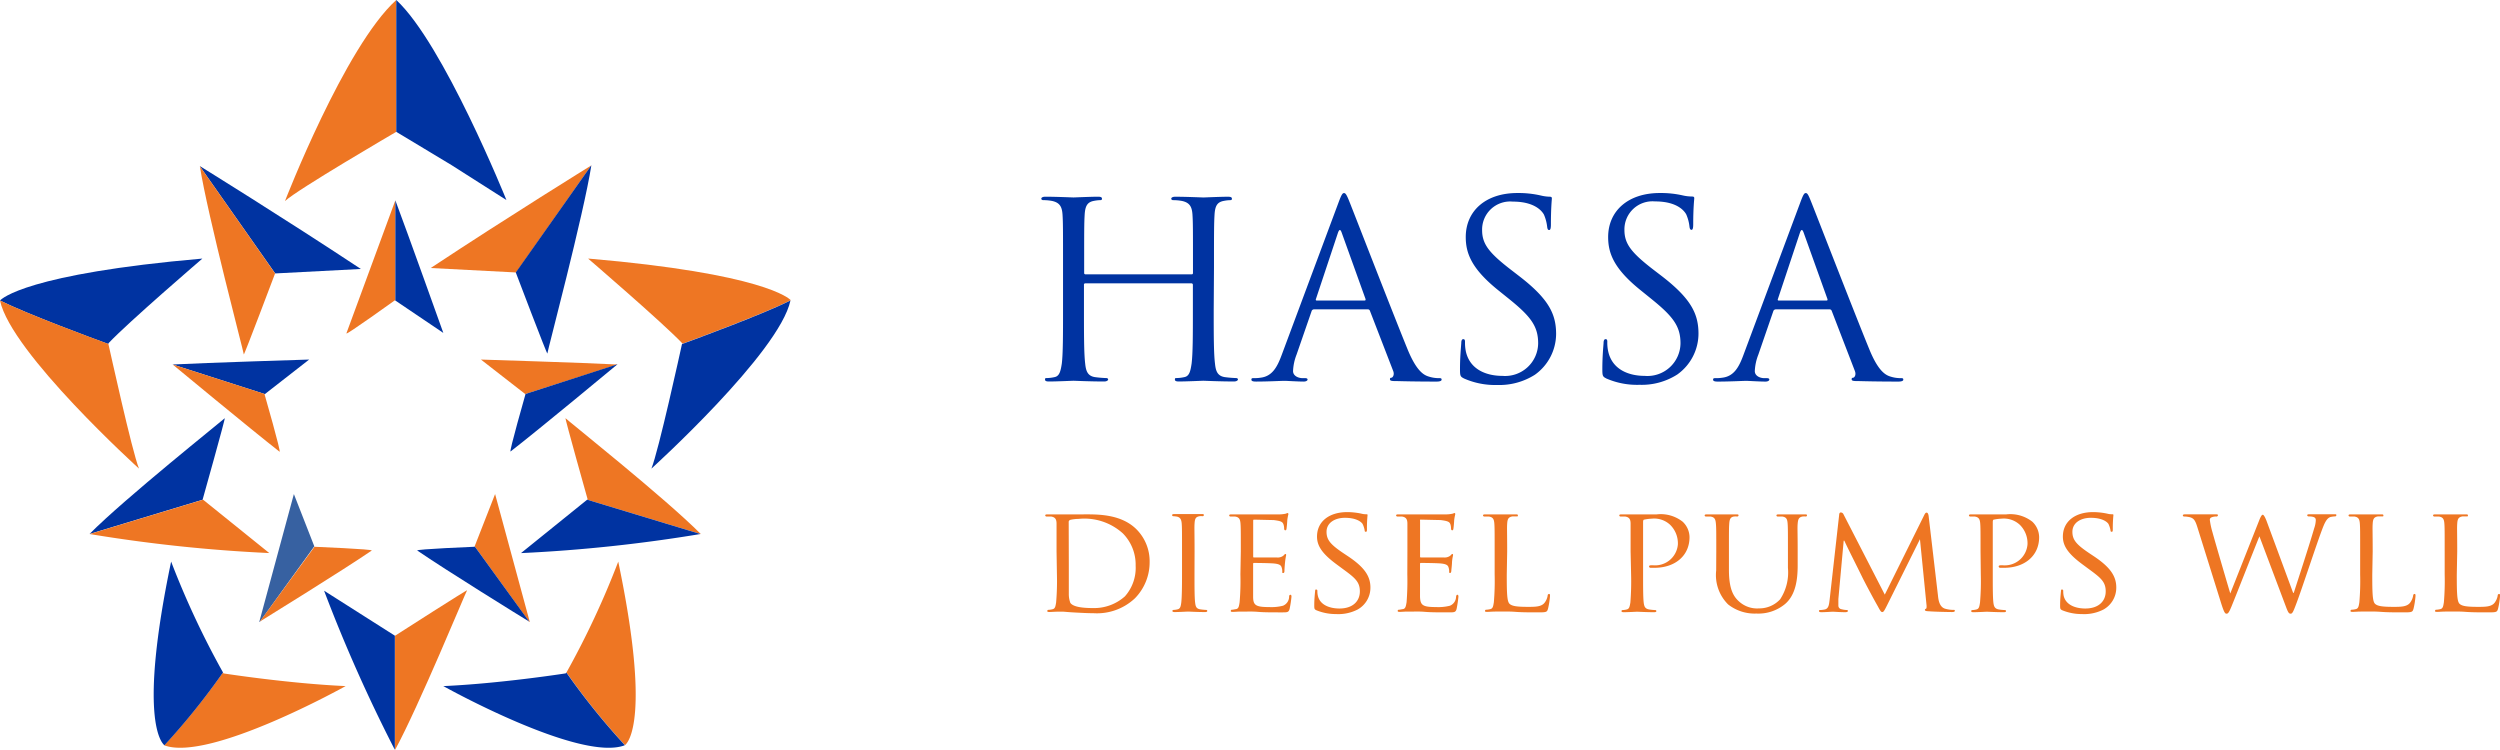 <svg xmlns="http://www.w3.org/2000/svg" width="264.917" height="79.468" viewBox="0 0 264.917 79.468"><g transform="translate(-27.56 -6.89)"><path d="M133.665,58.135v.039c-.149.687-2.484,11.342-3.243,13.21,0,0,13.547-12.263,14.734-17.808h0c-.175-.188-2.879-2.821-21.446-4.416C123.7,49.166,131.563,55.924,133.665,58.135Z" transform="translate(-33.796 -14.857)" fill="none"></path><path d="M42.281,71.407c-.752-1.868-3.08-12.523-3.243-13.21v-.039c2.095-2.231,9.968-8.988,9.968-8.988C30.439,50.765,27.729,53.4,27.56,53.6h0C28.734,59.144,42.281,71.407,42.281,71.407Z" transform="translate(0 -14.861)" fill="none"></path><path d="M68.2,45.415h0l9.079-.473C68.94,39.43,60.334,34.112,60.25,34.06h0c.811,5.188,4.656,19.734,4.656,19.935S68.2,45.415,68.2,45.415Z" transform="translate(-11.49 -9.55)" fill="none"></path><path d="M91.731,24.374l5.837,3.716S90.907,11.5,85.92,6.89c-5.454,4.929-11.79,21.3-11.79,21.3,1.3-1.219,11.79-7.335,11.79-7.335Z" transform="translate(-16.369)" fill="none"></path><path d="M60.023,110.408A90.732,90.732,0,0,1,54.53,98.67c-3.47,16.608-1.044,19.176-.707,19.455v.032c4.8,1.757,19.2-6.284,19.2-6.284-6.083-.272-12.97-1.349-12.97-1.349Z" transform="translate(-8.831 -32.26)" fill="none"></path><path d="M119.752,83.825l-.052.039-7.01,5.655A161.662,161.662,0,0,0,131.7,87.5h0c-3.7-3.742-14.2-12.1-14.326-12.263S119.752,83.825,119.752,83.825Z" transform="translate(-29.922 -24.023)" fill="none"></path><path d="M113.059,110.4l-.058.1s-6.887,1.077-12.97,1.349c0,0,14.39,8.042,19.189,6.284l.039-.032c.337-.259,2.763-2.827-.713-19.455A90.28,90.28,0,0,1,113.059,110.4Z" transform="translate(-25.472 -32.249)" fill="none"></path><path d="M88.043,108.136h0l-7.5-4.767a163.428,163.428,0,0,0,7.5,16.861h0c2.523-4.637,7.5-16.751,7.633-16.913S88.439,107.883,88.043,108.136Z" transform="translate(-18.622 -33.892)" fill="none"></path><path d="M54.22,83.861l-.039-.039s2.458-8.742,2.335-8.593S45.893,83.75,42.19,87.492h0a161.662,161.662,0,0,0,19.034,2.017Z" transform="translate(-5.142 -24.02)" fill="none"></path><path d="M69.972,101.141c.811-.506,8.826-5.454,11.868-7.536.208-.143-6.083-.4-6.083-.4v-.045L73.591,87.62s-2.743,10.11-3.671,13.56Z" transform="translate(-14.889 -28.376)" fill="none"></path><path d="M106.937,45.259l7.977-11.349c-.078.052-8.684,5.363-17.023,10.876Z" transform="translate(-24.72 -9.497)" fill="none"></path><path d="M70.238,65.64s-10.895.337-14.468.525h0s8.262,6.842,11.329,9.241c.208.156-1.589-6.083-1.589-6.083h0Z" transform="translate(-9.916 -20.65)" fill="none"></path><path d="M89.347,50.246l5.084,3.431s-3.82-10.694-5.084-14.047c0,0-3.852,10.447-5.188,14.092-.091.24,5.117-3.5,5.117-3.5Z" transform="translate(-19.894 -11.508)" fill="none"></path><path d="M107.663,101.18c-.927-3.45-3.677-13.56-3.677-13.56l-2.166,5.538V93.2s-6.291.259-6.083.4c3.035,2.082,11.025,7.03,11.868,7.536Z" transform="translate(-23.962 -28.376)" fill="none"></path><path d="M111.86,45.255s3.333,8.813,3.333,8.586,3.852-14.734,4.663-19.942h0l-7.977,11.349Z" transform="translate(-29.631 -9.494)" fill="none"></path><path d="M106.14,65.64l4.7,3.658h.032s-1.783,6.239-1.582,6.083c3.067-2.374,11.329-9.241,11.329-9.241C117.074,65.977,106.14,65.64,106.14,65.64Z" transform="translate(-27.62 -20.65)" fill="none"></path><path d="M74.13,28.194c1.3-1.219,11.79-7.335,11.79-7.335V6.89c-5.454,4.929-11.79,21.3-11.79,21.3" transform="translate(-16.369)" fill="#ee7623"></path><path d="M92.31,6.89V20.859l5.837,3.515,5.837,3.716S97.3,11.5,92.31,6.89" transform="translate(-22.759)" fill="#0033a1"></path><path d="M123.69,49.159s7.866,6.757,9.968,8.969v.039c1.641-.6,8.476-3.119,11.492-4.611-.175-.188-2.879-2.821-21.446-4.416" transform="translate(-33.789 -14.85)" fill="#ee7623"></path><path d="M137.243,60.6c-.149.687-2.484,11.342-3.243,13.21,0,0,13.547-12.263,14.734-17.808h0c-3.016,1.492-9.851,4.008-11.492,4.611" transform="translate(-37.413 -17.262)" fill="#0033a1"></path><path d="M39.039,58.128c2.095-2.231,9.968-8.988,9.968-8.988-18.567,1.615-21.278,4.248-21.446,4.449C30.569,55.08,37.4,57.6,39.052,58.2v-.039" transform="translate(0 -14.85)" fill="#0033a1"></path><path d="M27.56,56h0c1.18,5.545,14.728,17.808,14.728,17.808-.752-1.868-3.08-12.523-3.243-13.21-1.641-.6-8.476-3.119-11.485-4.6" transform="translate(0 -17.262)" fill="#ee7623"></path><path d="M125.606,98.659A90.28,90.28,0,0,1,120.12,110.4a74.755,74.755,0,0,0,6.2,7.7c.337-.259,2.763-2.828-.713-19.455" transform="translate(-32.534 -32.249)" fill="#ee7623"></path><path d="M112.97,116.867s-6.887,1.077-12.97,1.349c0,0,14.39,8.042,19.189,6.284l.039-.032a74.753,74.753,0,0,1-6.2-7.7l-.058.1" transform="translate(-25.462 -38.622)" fill="#0033a1"></path><path d="M60.682,116.867l-.052-.1a73.887,73.887,0,0,1-6.2,7.7v.032c4.8,1.757,19.2-6.284,19.2-6.284-6.083-.272-12.97-1.349-12.97-1.349" transform="translate(-9.445 -38.622)" fill="#ee7623"></path><path d="M54.52,98.67c-3.47,16.608-1.044,19.176-.707,19.455a73.884,73.884,0,0,0,6.206-7.717A90.733,90.733,0,0,1,54.526,98.67" transform="translate(-8.828 -32.26)" fill="#0033a1"></path><path d="M60.22,34.06,68.2,45.415l9.079-.473c-8.34-5.512-16.946-10.83-17.03-10.882" transform="translate(-11.48 -9.55)" fill="#0033a1"></path><path d="M60.22,34.06c.811,5.188,4.656,19.734,4.656,19.935s3.314-8.58,3.314-8.58h0Z" transform="translate(-11.48 -9.55)" fill="#ee7623"></path><path d="M97.89,44.786l9.079.473,7.977-11.349c-.078.052-8.684,5.363-17.023,10.876" transform="translate(-24.72 -9.497)" fill="#ee7623"></path><path d="M111.84,45.255h0s3.346,8.813,3.346,8.586,3.852-14.734,4.663-19.942h0Z" transform="translate(-29.624 -9.494)" fill="#0033a1"></path><path d="M54.181,83.822s2.458-8.742,2.335-8.593S45.893,83.75,42.19,87.492h0l12.017-3.638-.039-.039" transform="translate(-5.142 -24.02)" fill="#0033a1"></path><path d="M54.227,88.54,42.21,92.178a161.665,161.665,0,0,0,19.034,2.017L54.227,88.54" transform="translate(-5.149 -28.699)" fill="#ee7623"></path><path d="M134.293,87.492c-3.7-3.742-14.2-12.1-14.326-12.263s2.341,8.593,2.341,8.593l-.052.039,12,3.638h0" transform="translate(-32.479 -24.02)" fill="#ee7623"></path><path d="M131.7,92.178l-12-3.638L112.69,94.2A161.658,161.658,0,0,0,131.7,92.178" transform="translate(-29.922 -28.699)" fill="#0033a1"></path><path d="M88.013,108.177l-7.5-4.767a163.423,163.423,0,0,0,7.5,16.861h0V108.157h0" transform="translate(-18.611 -33.926)" fill="#0033a1"></path><path d="M92.11,108.147v12.114c2.523-4.637,7.5-16.751,7.633-16.913s-7.218,4.54-7.614,4.8" transform="translate(-22.689 -33.903)" fill="#ee7623"></path><path d="M84.179,53.722c-.091.24,5.117-3.5,5.117-3.5l.052.032V39.63S85.5,50.077,84.16,53.722" transform="translate(-19.894 -11.508)" fill="#ee7623"></path><path d="M92.16,39.63V50.246l5.084,3.431S93.425,42.983,92.16,39.63" transform="translate(-22.706 -11.508)" fill="#0033a1"></path><path d="M73.591,87.62s-2.743,10.11-3.671,13.56l.071-.039,5.765-7.983Z" transform="translate(-14.889 -28.376)" fill="#3761a1"></path><path d="M75.837,96.205V96.16L70,104.143c.811-.506,8.826-5.454,11.868-7.536.208-.143-6.083-.4-6.083-.4" transform="translate(-14.917 -31.378)" fill="#ee7623"></path><path d="M110.963,101.18c-.927-3.45-3.677-13.56-3.677-13.56l-2.166,5.538,5.772,7.983.071.039" transform="translate(-27.262 -28.376)" fill="#ee7623"></path><path d="M101.82,96.16v.045s-6.291.259-6.083.4c3.035,2.082,11.025,7.03,11.868,7.536Z" transform="translate(-23.962 -31.378)" fill="#0033a1"></path><path d="M70.238,65.64s-10.895.337-14.468.525L65.543,69.3Z" transform="translate(-9.916 -20.65)" fill="#0033a1"></path><path d="M65.543,69.582,55.77,66.45h0s8.262,6.842,11.329,9.241c.208.156-1.589-6.083-1.589-6.083Z" transform="translate(-9.916 -20.935)" fill="#ee7623"></path><path d="M106.14,65.64l4.7,3.658,9.78-3.132c-3.573-.188-14.475-.525-14.475-.525" transform="translate(-27.62 -20.65)" fill="#ee7623"></path><path d="M112.531,69.568h.032s-1.783,6.239-1.582,6.083c3.067-2.374,11.329-9.241,11.329-9.241Z" transform="translate(-29.316 -20.921)" fill="#0033a1"></path><path d="M215.979,51.092c0,2.49,0,4.54.136,5.629.078.752.24,1.3,1.031,1.427a11.8,11.8,0,0,0,1.187.1c.162,0,.214.078.214.156s-.13.208-.422.208c-1.459,0-3.119-.078-3.243-.078s-1.8.078-2.594.078c-.285,0-.422-.052-.422-.208s.052-.156.214-.156a4.137,4.137,0,0,0,.791-.1c.532-.1.648-.649.765-1.427.136-1.089.136-3.139.136-5.629V48.369a.149.149,0,0,0-.162-.156H202.386a.136.136,0,0,0-.156.156v2.724c0,2.49,0,4.54.13,5.629.078.752.24,1.3,1.031,1.427a11.743,11.743,0,0,0,1.193.1c.156,0,.208.078.208.156s-.13.208-.422.208c-1.453,0-3.119-.078-3.243-.078s-1.8.078-2.594.078c-.292,0-.428-.052-.428-.208s.052-.156.214-.156a4.066,4.066,0,0,0,.791-.1c.532-.1.648-.649.772-1.427.13-1.089.13-3.139.13-5.629v-4.54c0-4.047,0-4.773-.052-5.6s-.266-1.3-1.141-1.479a4.994,4.994,0,0,0-.895-.078c-.11,0-.214-.052-.214-.156s.13-.208.422-.208c1.193,0,2.86.078,2.99.078s1.8-.078,2.594-.078c.292,0,.422.052.422.208s-.1.156-.208.156a3.982,3.982,0,0,0-.648.078c-.713.13-.927.571-.979,1.479s-.052,1.556-.052,5.6V47.1a.136.136,0,0,0,.156.156h11.213c.084,0,.162,0,.162-.156v-.545c0-4.047,0-4.773-.052-5.6s-.266-1.3-1.141-1.479a4.993,4.993,0,0,0-.895-.078c-.11,0-.214-.052-.214-.156s.13-.208.422-.208c1.193,0,2.86.078,2.99.078s1.8-.078,2.594-.078c.292,0,.422.052.422.208s-.1.156-.214.156a3.891,3.891,0,0,0-.649.078c-.72.13-.927.571-.979,1.479s-.058,1.556-.058,5.6Z" transform="translate(-59.806 -11.297)" fill="#0033a1"></path><path d="M241.268,39.452c.318-.856.428-1.012.584-1.012s.266.13.584.934c.4.986,4.54,11.673,6.161,15.642.953,2.309,1.719,2.724,2.276,2.879a3.463,3.463,0,0,0,1.057.156c.156,0,.266,0,.266.156s-.24.208-.532.208c-.4,0-2.328,0-4.15-.052-.506,0-.791,0-.791-.182s.078-.156.182-.182.318-.285.162-.7L244.6,50.917a.227.227,0,0,0-.24-.156h-5.681a.272.272,0,0,0-.266.208l-1.589,4.591a5.331,5.331,0,0,0-.37,1.738c0,.519.558.752,1.005.752h.266c.182,0,.266.052.266.156s-.162.208-.4.208c-.649,0-1.77-.078-2.062-.078s-1.744.078-2.99.078c-.344,0-.5-.052-.5-.208s.1-.156.24-.156a4.2,4.2,0,0,0,.765-.052c1.213-.156,1.744-1.141,2.218-2.438Zm2.75,10.376c.136,0,.136-.078.11-.182l-2.516-7c-.13-.389-.259-.389-.4,0l-2.328,7c-.052.13,0,.182.078.182Z" transform="translate(-71.873 -11.09)" fill="#0033a1"></path><path d="M266.526,58.066c-.37-.182-.4-.285-.4-.986,0-1.3.11-2.335.136-2.75,0-.285.078-.415.208-.415s.188.078.188.285a4.54,4.54,0,0,0,.078.96c.4,1.946,2.14,2.646,3.891,2.646a3.5,3.5,0,0,0,3.781-3.45c0-1.79-.765-2.828-3.042-4.669l-1.193-.96c-2.8-2.257-3.437-3.891-3.437-5.629,0-2.776,2.114-4.669,5.473-4.669a10.492,10.492,0,0,1,2.464.259,4.384,4.384,0,0,0,.921.13c.214,0,.266.052.266.182s-.1.986-.1,2.75c0,.415-.052.6-.188.6s-.182-.13-.208-.337a4.54,4.54,0,0,0-.344-1.3c-.162-.285-.876-1.375-3.307-1.375a2.972,2.972,0,0,0-3.243,3.009c0,1.479.687,2.412,3.243,4.358l.739.571c3.119,2.412,3.859,4.021,3.859,6.1a5.337,5.337,0,0,1-2.244,4.306,7.023,7.023,0,0,1-3.995,1.089,8.184,8.184,0,0,1-3.547-.7Z" transform="translate(-83.855 -11.085)" fill="#0033a1"></path><path d="M289.786,58.066c-.37-.182-.4-.285-.4-.986,0-1.3.1-2.335.13-2.75,0-.285.078-.415.214-.415s.182.078.182.285a4.228,4.228,0,0,0,.084.96c.4,1.946,2.14,2.646,3.891,2.646a3.5,3.5,0,0,0,3.781-3.45c0-1.79-.765-2.828-3.042-4.669l-1.187-.96c-2.808-2.257-3.437-3.891-3.437-5.629,0-2.776,2.114-4.669,5.473-4.669a10.434,10.434,0,0,1,2.458.259,4.423,4.423,0,0,0,.927.11c.214,0,.266.052.266.182s-.11.986-.11,2.75c0,.415-.052.6-.182.6s-.188-.13-.214-.337a4.364,4.364,0,0,0-.344-1.3c-.156-.285-.869-1.375-3.307-1.375a2.975,2.975,0,0,0-3.243,3.009c0,1.479.687,2.412,3.243,4.358l.746.571c3.119,2.412,3.859,4.021,3.859,6.1a5.331,5.331,0,0,1-2.25,4.306,7,7,0,0,1-3.995,1.09,8.158,8.158,0,0,1-3.547-.681Z" transform="translate(-92.031 -11.085)" fill="#0033a1"></path><path d="M316.715,39.452c.318-.856.422-1.012.584-1.012s.259.13.577.934c.4.986,4.54,11.673,6.167,15.642.947,2.309,1.719,2.724,2.27,2.879a3.5,3.5,0,0,0,1.064.156c.156,0,.259,0,.259.156s-.233.208-.525.208c-.4,0-2.328,0-4.157-.052-.5,0-.791,0-.791-.182s.078-.156.188-.182.311-.285.156-.7l-2.458-6.381a.233.233,0,0,0-.24-.156h-5.687a.279.279,0,0,0-.266.208l-1.582,4.591A5.363,5.363,0,0,0,311.9,57.3c0,.519.558.752,1.005.752h.266c.188,0,.266.052.266.156s-.156.208-.4.208c-.649,0-1.77-.078-2.062-.078s-1.745.078-2.99.078c-.344,0-.506-.052-.506-.208s.11-.156.24-.156a4.2,4.2,0,0,0,.765-.052c1.219-.156,1.751-1.141,2.224-2.438Zm2.776,10.376c.13,0,.13-.078.1-.182l-2.51-7c-.136-.389-.266-.389-.4,0l-2.328,7c-.052.13,0,.182.078.182Z" transform="translate(-98.389 -11.09)" fill="#0033a1"></path><path d="M199.55,94.869V91.925c0-.434-.117-.694-.59-.759h-.493a.136.136,0,0,1-.117-.11c0-.084.065-.117.227-.117H202.2c1.446,0,4.086-.123,5.8,1.563a4.793,4.793,0,0,1,1.414,3.482,5.447,5.447,0,0,1-1.563,3.852,5.873,5.873,0,0,1-4.384,1.576c-.649,0-1.4-.045-2.023-.078s-1.115-.084-1.18-.084h-.59c-.292,0-.649.032-.875.032s-.227-.032-.227-.117a.11.11,0,0,1,.117-.11,2.068,2.068,0,0,0,.441-.065c.279-.065.311-.324.376-.726a26.7,26.7,0,0,0,.084-2.964Zm1.3,1.485v2.983a2.678,2.678,0,0,0,.162.979c.182.259.694.551,2.4.551a4.883,4.883,0,0,0,3.385-1.245,4.54,4.54,0,0,0,1.135-3.243,4.715,4.715,0,0,0-1.362-3.431,6.067,6.067,0,0,0-4.682-1.53,4.2,4.2,0,0,0-.875.1.246.246,0,0,0-.175.279Z" transform="translate(-60.031 -29.542)" fill="#ee7623"></path><path d="M221.454,97.291c0,1.3,0,2.4.065,2.964.052.4.1.649.525.726a5.974,5.974,0,0,0,.648.065.11.11,0,0,1,.117.11c0,.065-.065.117-.227.117-.8,0-1.744-.052-1.809-.052s-.986.052-1.427.052c-.149,0-.233-.032-.233-.117a.11.11,0,0,1,.117-.11,2.069,2.069,0,0,0,.441-.065c.279-.065.331-.324.383-.726.065-.564.078-1.641.078-2.964V94.852c0-2.121,0-2.51-.032-2.944s-.149-.649-.46-.739a2.639,2.639,0,0,0-.441-.052.123.123,0,0,1-.117-.11c0-.084.065-.117.233-.117h2.905c.162,0,.227,0,.227.117a.136.136,0,0,1-.11.11,1.615,1.615,0,0,0-.363,0c-.4.078-.48.272-.512.759s0,.824,0,2.944Z" transform="translate(-67.317 -29.525)" fill="#ee7623"></path><path d="M229.642,94.793c0-2.121,0-2.51-.032-2.944s-.117-.694-.59-.759h-.493a.136.136,0,0,1-.117-.11c0-.084.065-.117.227-.117h5.13a3.414,3.414,0,0,0,.649-.078.765.765,0,0,1,.195-.065c.052,0,.071.065.071.13a4.9,4.9,0,0,0-.117.649c0,.13-.052.739-.084.9s-.065.149-.13.149-.117-.065-.117-.182a1.336,1.336,0,0,0-.084-.48c-.1-.227-.24-.324-1.031-.422-.246,0-1.946-.045-2.088-.045-.065,0-.078.045-.078.143v3.722c0,.1,0,.143.078.143h2.419a.955.955,0,0,0,.7-.188c.143-.143.169-.182.214-.182s.084.032.084.117a6.8,6.8,0,0,0-.117.752c-.032.279-.065.791-.065.888s0,.259-.13.259-.1-.052-.1-.13a1.232,1.232,0,0,0-.065-.454c-.052-.195-.182-.35-.739-.415-.4-.052-1.946-.065-2.185-.065-.084,0-.1.045-.1.1v3.476c0,.921.292,1.1,1.725,1.1a4.942,4.942,0,0,0,1.44-.143,1.044,1.044,0,0,0,.649-.953c0-.162.065-.208.149-.208s.1.11.1.208a10.9,10.9,0,0,1-.2,1.3c-.1.357-.246.357-.8.357-1.083,0-1.946,0-2.51-.052a10.786,10.786,0,0,0-1.2-.032h-.649c-.337,0-.61.032-.843.032s-.227-.032-.227-.117a.11.11,0,0,1,.117-.11c.13,0,.311-.052.441-.065.279-.052.311-.324.376-.726a26.7,26.7,0,0,0,.084-2.964Z" transform="translate(-70.597 -29.465)" fill="#ee7623"></path><path d="M242.524,100.966c-.195-.1-.214-.149-.214-.519,0-.649.065-1.219.084-1.446s.032-.227.117-.227.13.045.13.162a1.946,1.946,0,0,0,.052.5c.227,1,1.3,1.349,2.283,1.349,1.427,0,2.166-.785,2.166-1.816s-.545-1.453-1.822-2.387l-.649-.48c-1.556-1.148-2.069-1.984-2.069-2.938,0-1.608,1.3-2.594,3.2-2.594a7.315,7.315,0,0,1,1.5.162,1.894,1.894,0,0,0,.506.065c.117,0,.149,0,.149.1a14.328,14.328,0,0,0-.065,1.446c0,.214,0,.311-.117.311s-.117-.065-.13-.182a2.478,2.478,0,0,0-.214-.649c-.1-.162-.577-.649-1.874-.649-1.051,0-1.946.519-1.946,1.485,0,.869.441,1.368,1.874,2.322l.409.272c1.757,1.174,2.367,2.127,2.367,3.3a2.646,2.646,0,0,1-1.349,2.335,4.488,4.488,0,0,1-2.3.486A5.434,5.434,0,0,1,242.524,100.966Z" transform="translate(-75.482 -29.413)" fill="#ee7623"></path><path d="M256.88,94.793V91.848c0-.434-.117-.694-.59-.759H255.8a.136.136,0,0,1-.117-.11c0-.084.065-.117.233-.117h5.123a3.335,3.335,0,0,0,.648-.078.8.8,0,0,1,.2-.065c.045,0,.065.065.065.13a4.894,4.894,0,0,0-.117.649c0,.13-.052.739-.084.9s-.065.149-.13.149-.117-.065-.117-.182a1.458,1.458,0,0,0-.078-.48c-.1-.227-.246-.324-1.038-.422-.246,0-1.945-.045-2.082-.045s-.084.045-.084.143v3.722c0,.1,0,.143.084.143h2.412a.983.983,0,0,0,.707-.188c.149-.143.162-.182.214-.182s.078.032.078.117-.078.3-.11.752c0,.279-.071.791-.071.888s-.032.259-.13.259-.1-.052-.1-.13a1.232,1.232,0,0,0-.065-.454c-.052-.195-.182-.35-.739-.415-.4-.052-1.946-.065-2.185-.065-.084,0-.1.045-.1.1v3.476c.032.921.292,1.1,1.725,1.1a5.007,5.007,0,0,0,1.446-.143,1.044,1.044,0,0,0,.649-.953c.032-.162.065-.208.149-.208s.1.11.1.208a12.09,12.09,0,0,1-.195,1.3c-.1.357-.246.357-.811.357-1.083,0-1.945,0-2.51-.052a10.785,10.785,0,0,0-1.2-.032h-.648c-.337,0-.61.032-.837.032s-.233-.032-.233-.117a.11.11,0,0,1,.117-.11c.13,0,.311-.052.441-.065.279-.052.311-.324.383-.726a28.909,28.909,0,0,0,.078-2.964Z" transform="translate(-80.182 -29.465)" fill="#ee7623"></path><path d="M272.4,97.341c0,2.017.032,2.834.3,3.08s.791.318,1.946.318c.759,0,1.4,0,1.744-.415a1.628,1.628,0,0,0,.344-.778.162.162,0,0,1,.149-.175c.084,0,.1.065.1.208a8.226,8.226,0,0,1-.214,1.368c-.1.324-.149.376-.921.376-1.031,0-1.835,0-2.51-.052s-1.154-.032-1.576-.032h-.6c-.279,0-.6.032-.837.032s-.227-.032-.227-.117a.11.11,0,0,1,.11-.11,2.069,2.069,0,0,0,.448-.065c.279-.065.311-.324.376-.726a26.7,26.7,0,0,0,.084-2.964V94.87c0-2.121,0-2.51-.032-2.944s-.117-.694-.59-.759H270a.136.136,0,0,1-.117-.11c0-.084.065-.117.227-.117h3.236c.149,0,.233,0,.233.117s-.065.1-.117.1h-.473c-.428.078-.512.285-.545.772s0,.824,0,2.944Z" transform="translate(-85.173 -29.543)" fill="#ee7623"></path><path d="M293.35,94.87V91.926c0-.435-.117-.694-.59-.759h-.493a.136.136,0,0,1-.117-.11c0-.084.065-.117.233-.117h3.729a3.767,3.767,0,0,1,2.756.778,2.27,2.27,0,0,1,.726,1.641c0,1.946-1.511,3.243-3.729,3.243h-.415a.156.156,0,0,1-.143-.13c0-.117.078-.143.376-.143a2.42,2.42,0,0,0,2.678-2.211,2.75,2.75,0,0,0-.824-2.075,2.471,2.471,0,0,0-1.946-.648,4.864,4.864,0,0,0-.8.1c-.084,0-.117.11-.117.259v5.571c0,1.3,0,2.4.065,2.964.052.4.13.649.577.726a5.272,5.272,0,0,0,.648.065.11.11,0,0,1,.117.11c0,.065-.065.117-.227.117-.791,0-1.745-.052-1.809-.052s-.986.052-1.427.052c-.149,0-.233-.032-.233-.117a.11.11,0,0,1,.117-.11,2.069,2.069,0,0,0,.441-.065c.279-.065.311-.324.383-.726a28.9,28.9,0,0,0,.078-2.964Z" transform="translate(-93.001 -29.543)" fill="#ee7623"></path><path d="M307.332,94.87c0-2.121,0-2.51-.039-2.944s-.11-.694-.59-.759h-.493a.136.136,0,0,1-.11-.11c0-.084.065-.117.227-.117h3.119c.169,0,.246,0,.246.117a.143.143,0,0,1-.13.11,1.738,1.738,0,0,0-.363,0c-.376.065-.46.3-.493.759s-.032.824-.032,2.944v1.946c0,1.984.448,2.8,1.07,3.353a2.847,2.847,0,0,0,2.127.733,3,3,0,0,0,2.231-.966,5.172,5.172,0,0,0,.824-3.32V94.87c0-2.121,0-2.51-.032-2.944s-.1-.694-.577-.759h-.493a.123.123,0,0,1-.117-.11c0-.084.071-.117.233-.117h2.776c.162,0,.227,0,.227.117a.117.117,0,0,1-.11.11,1.705,1.705,0,0,0-.363,0c-.4.078-.473.3-.512.759s0,.824,0,2.944v1.466c0,1.485-.2,3.145-1.349,4.112a4.416,4.416,0,0,1-3.022,1,4.54,4.54,0,0,1-3-.966,4.384,4.384,0,0,1-1.265-3.593Z" transform="translate(-97.904 -29.543)" fill="#ee7623"></path><path d="M337.387,99.4c.045.486.149,1.226.739,1.42a3.061,3.061,0,0,0,.934.13c.065,0,.117,0,.117.1s-.13.13-.3.13c-.324,0-1.946-.032-2.464-.084-.344,0-.409-.078-.409-.143a.123.123,0,0,1,.1-.117c.084,0,.1-.22.065-.48l-.687-6.894h0L332,100.455c-.3.6-.376.726-.512.726s-.214-.13-.493-.649c-.376-.649-1.329-2.432-1.693-3.178-.422-.869-1.589-3.171-1.835-3.735H327.4l-.564,6.187v.694a.383.383,0,0,0,.344.383,2.431,2.431,0,0,0,.558.084c.052,0,.117.045.117.1s-.1.13-.266.13c-.538,0-1.232-.052-1.342-.052s-.824.052-1.219.052c-.143,0-.246-.032-.246-.13s.065-.1.149-.1a2.938,2.938,0,0,0,.428-.052c.473-.078.493-.577.558-1.1l1.005-8.949c0-.149.084-.24.162-.24a.324.324,0,0,1,.3.208l4.371,8.5,4.2-8.47c.065-.13.136-.22.233-.22s.182.11.214.37Z" transform="translate(-104.47 -29.434)" fill="#ee7623"></path><path d="M350.512,94.87c0-2.121,0-2.51-.032-2.944s-.117-.694-.6-.759H349.4a.136.136,0,0,1-.117-.11c0-.084.065-.117.227-.117h3.729a3.79,3.79,0,0,1,2.763.778,2.3,2.3,0,0,1,.72,1.641c0,1.946-1.511,3.243-3.729,3.243h-.409a.162.162,0,0,1-.149-.13c0-.117.084-.143.376-.143a2.416,2.416,0,0,0,2.678-2.211,2.743,2.743,0,0,0-.817-2.075,2.484,2.484,0,0,0-1.946-.648,4.955,4.955,0,0,0-.8.1c-.084,0-.117.11-.117.259v5.571c0,1.3,0,2.4.065,2.964.052.4.136.649.577.726a5.365,5.365,0,0,0,.648.065.117.117,0,0,1,.117.11c0,.065-.071.117-.233.117-.785,0-1.738-.052-1.8-.052s-.986.052-1.433.052c-.149,0-.227-.032-.227-.117a.11.11,0,0,1,.11-.11,2.069,2.069,0,0,0,.447-.065c.279-.065.311-.324.376-.726a26.7,26.7,0,0,0,.084-2.964Z" transform="translate(-113.081 -29.543)" fill="#ee7623"></path><path d="M364.4,100.966c-.195-.1-.214-.149-.214-.519,0-.649.065-1.219.084-1.446s.032-.227.117-.227.13.045.13.162a2.2,2.2,0,0,0,.045.5c.233,1,1.3,1.349,2.289,1.349,1.427,0,2.166-.785,2.166-1.816s-.545-1.453-1.822-2.387l-.648-.48c-1.556-1.148-2.069-1.984-2.069-2.938,0-1.608,1.3-2.594,3.2-2.594a7.367,7.367,0,0,1,1.5.162,1.868,1.868,0,0,0,.506.065c.117,0,.149,0,.149.1a14.328,14.328,0,0,0-.065,1.446c0,.214,0,.311-.117.311s-.117-.065-.13-.182a2.477,2.477,0,0,0-.214-.649c-.1-.162-.577-.649-1.874-.649-1.051,0-1.946.519-1.946,1.485,0,.869.441,1.368,1.874,2.322l.409.272c1.757,1.174,2.367,2.127,2.367,3.3a2.646,2.646,0,0,1-1.349,2.335,4.488,4.488,0,0,1-2.3.486A5.415,5.415,0,0,1,364.4,100.966Z" transform="translate(-118.322 -29.413)" fill="#ee7623"></path><path d="M395.926,99.253h.065c.363-1.128,1.66-5.091,2.166-6.848a2.848,2.848,0,0,0,.169-.856c0-.24-.117-.4-.778-.4a.136.136,0,0,1-.13-.13c0-.065.065-.1.246-.1h2.646c.13,0,.195,0,.195.084a.13.13,0,0,1-.13.143,2.593,2.593,0,0,0-.493.065c-.428.143-.649.694-.934,1.453-.648,1.738-2.069,6.09-2.646,7.62-.376,1.012-.46,1.174-.648,1.174s-.279-.175-.48-.707l-2.821-7.49c-.493,1.187-2.451,6.2-2.977,7.471-.246.584-.344.726-.506.726s-.266-.143-.564-1.077l-2.536-8.113c-.227-.72-.376-.9-.752-1.025a2.821,2.821,0,0,0-.649-.084.123.123,0,0,1-.13-.13c0-.065.1-.1.233-.1h3.217c.2,0,.266,0,.266.1a.143.143,0,0,1-.149.13,1.206,1.206,0,0,0-.512.084.266.266,0,0,0-.195.285,8.074,8.074,0,0,0,.279,1.3c.233.869,1.706,5.895,1.887,6.485h0l3.042-7.691c.214-.551.318-.649.4-.649s.214.175.4.649Z" transform="translate(-125.369 -29.536)" fill="#ee7623"></path><path d="M413.826,97.341c0,2.017.032,2.834.3,3.08s.791.318,1.945.318c.759,0,1.4,0,1.745-.415a1.693,1.693,0,0,0,.344-.778.162.162,0,0,1,.149-.175c.084,0,.1.065.1.208a8.219,8.219,0,0,1-.214,1.368c-.1.324-.149.376-.921.376-1.031,0-1.835,0-2.51-.052s-1.154-.032-1.576-.032h-.6c-.279,0-.6.032-.837.032s-.227-.032-.227-.117a.11.11,0,0,1,.11-.11,2.068,2.068,0,0,0,.448-.065c.279-.065.311-.324.376-.726a26.688,26.688,0,0,0,.084-2.964V94.87c0-2.121,0-2.51-.032-2.944s-.117-.694-.59-.759h-.493a.136.136,0,0,1-.117-.11c0-.084.065-.117.227-.117h3.236c.149,0,.233,0,.233.117s-.065.1-.117.1h-.48c-.422.078-.506.285-.538.772s0,.824,0,2.944Z" transform="translate(-134.884 -29.543)" fill="#ee7623"></path><path d="M427.636,97.341c0,2.017.032,2.834.3,3.08s.791.318,1.946.318c.759,0,1.4,0,1.745-.415a1.693,1.693,0,0,0,.344-.778.162.162,0,0,1,.149-.175c.084,0,.1.065.1.208a8.229,8.229,0,0,1-.214,1.368c-.1.324-.149.376-.921.376-1.031,0-1.835,0-2.51-.052s-1.154-.032-1.576-.032h-.6c-.279,0-.6.032-.837.032s-.227-.032-.227-.117a.11.11,0,0,1,.117-.11,2.068,2.068,0,0,0,.441-.065c.279-.065.311-.324.376-.726a26.7,26.7,0,0,0,.084-2.964V94.87c0-2.121,0-2.51-.032-2.944s-.117-.694-.59-.759h-.493a.136.136,0,0,1-.117-.11c0-.084.065-.117.227-.117h3.236c.149,0,.233,0,.233.117s-.065.1-.117.1h-.473c-.428.078-.512.285-.545.772s0,.824,0,2.944Z" transform="translate(-139.738 -29.543)" fill="#ee7623"></path></g></svg>